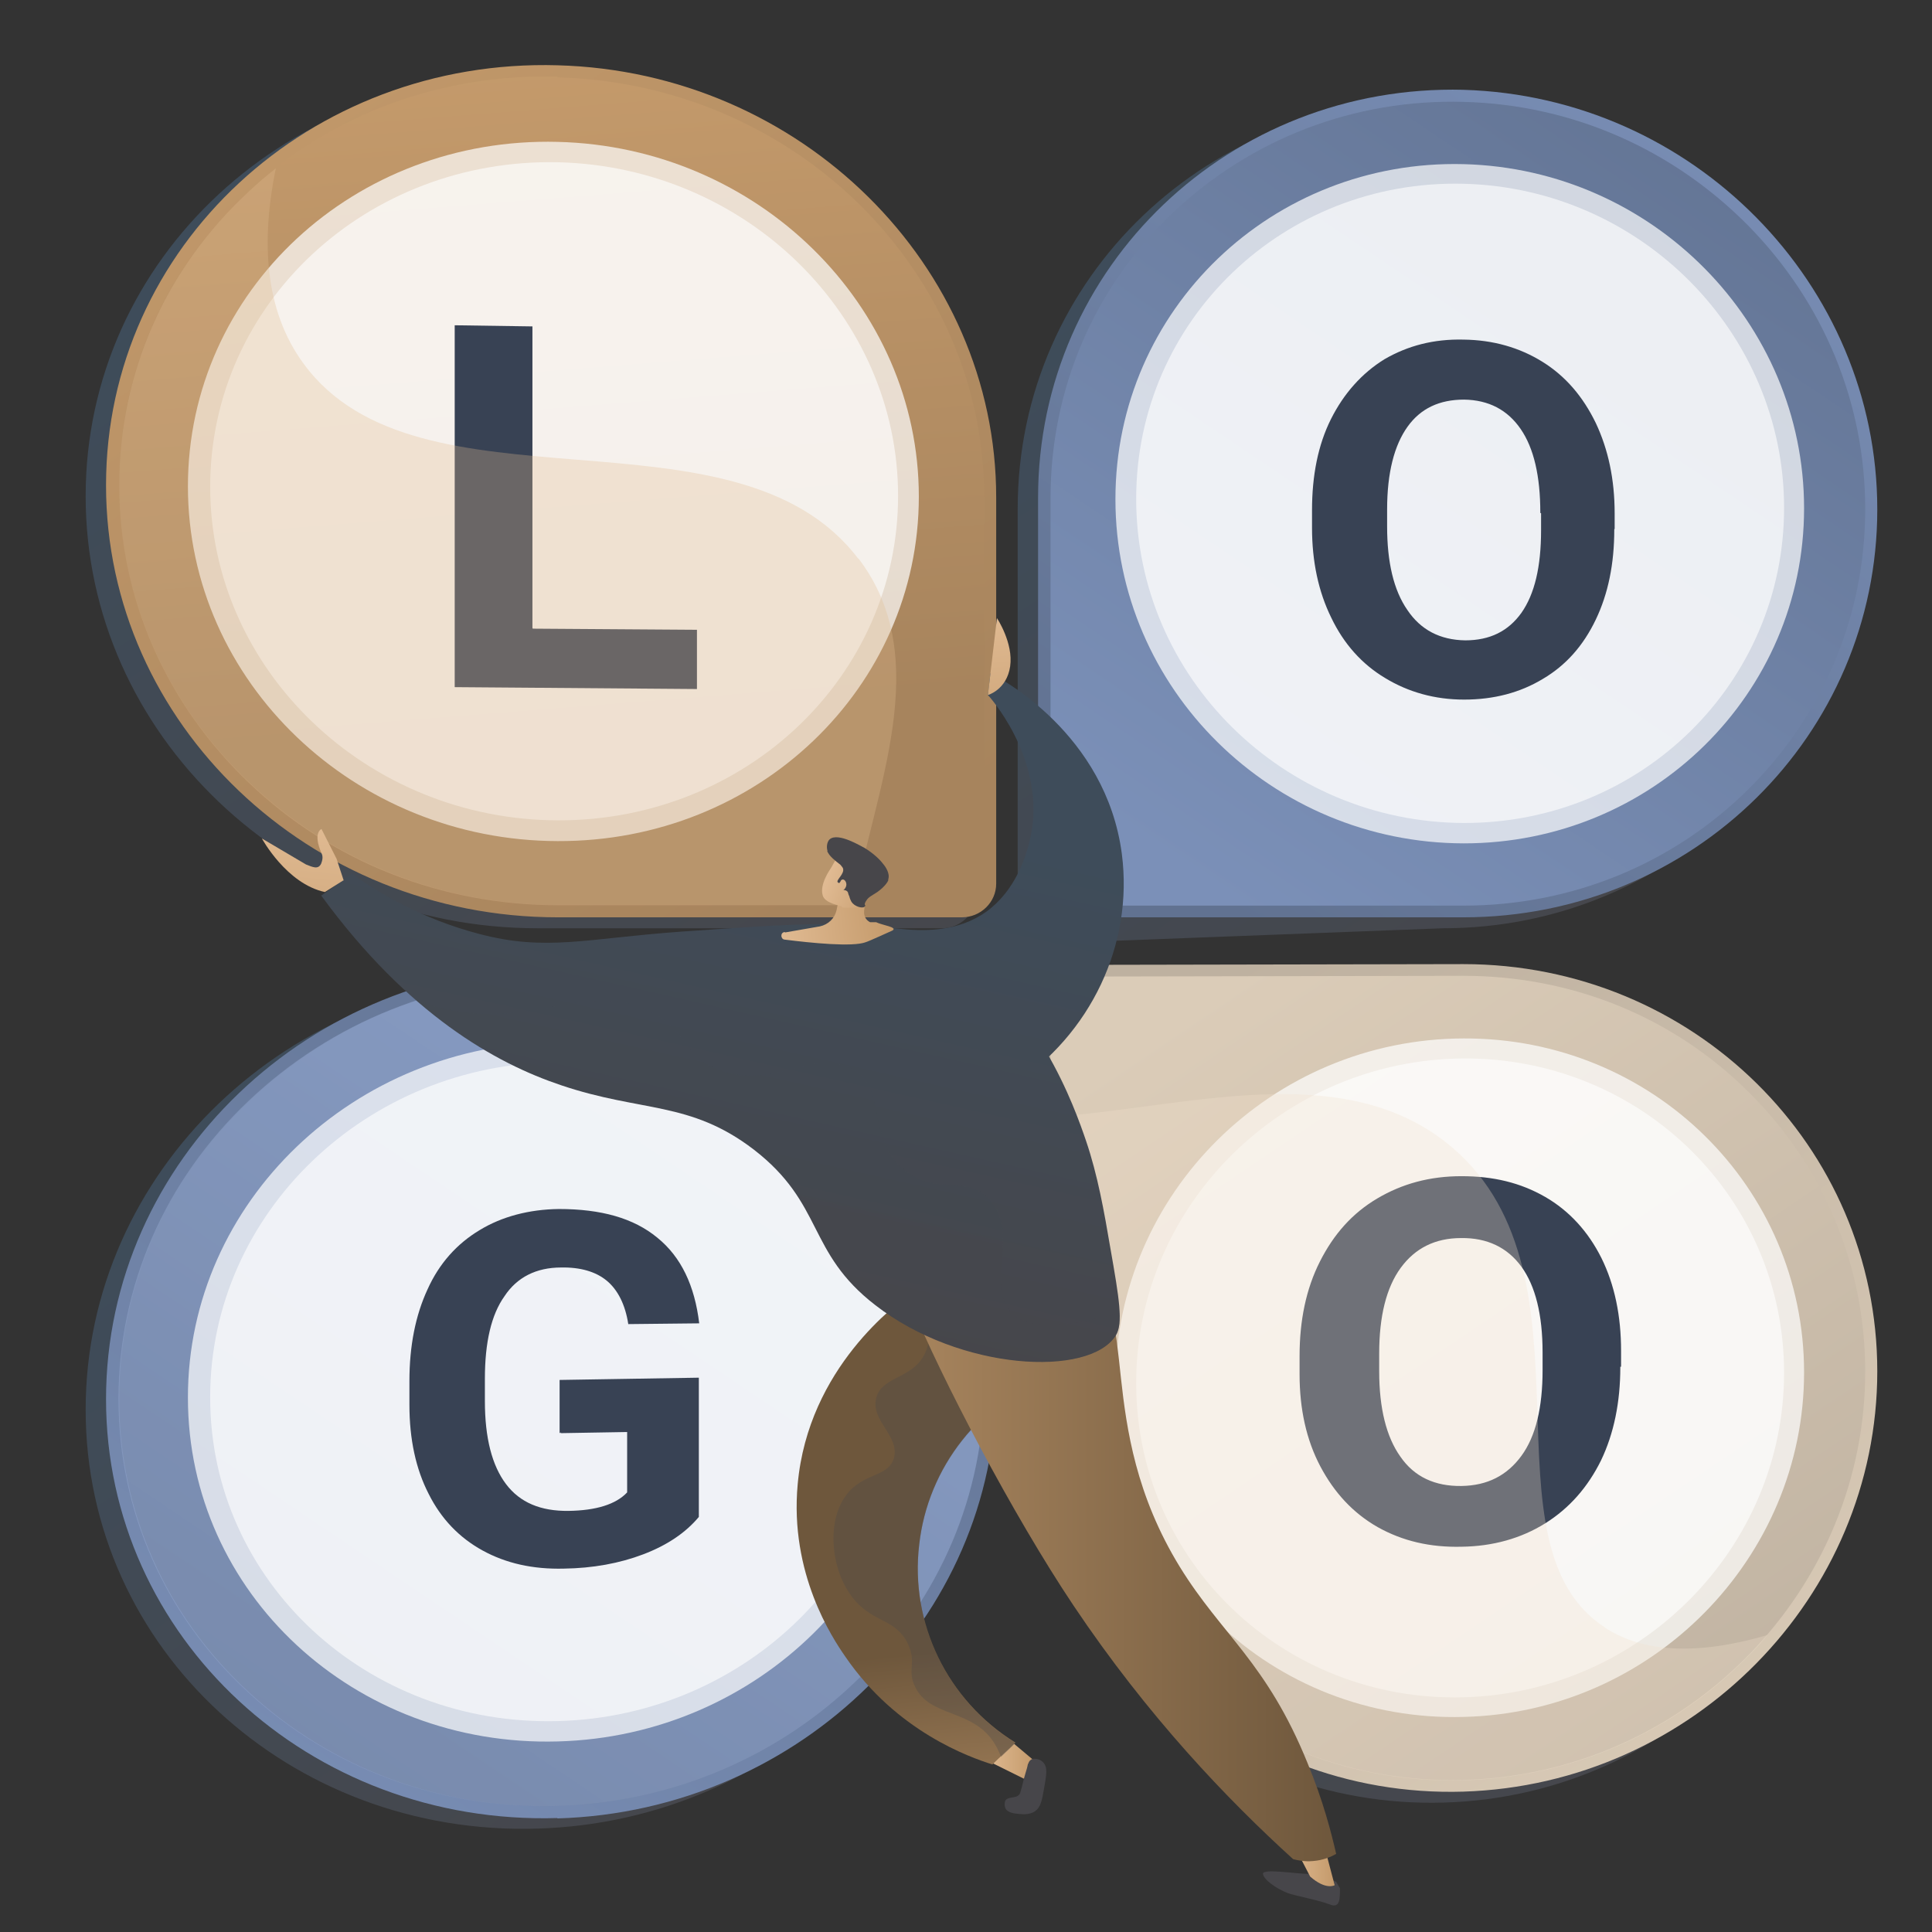 <?xml version="1.0" encoding="UTF-8"?>
<svg id="Ebene_1" xmlns="http://www.w3.org/2000/svg" version="1.1" xmlns:xlink="http://www.w3.org/1999/xlink" viewBox="0 0 512 512">
  <rect x="0" y="0" width="512" height="512" fill="#333333" stroke="none"/>
  <!-- Generator: Adobe Illustrator 29.3.1, SVG Export Plug-In . SVG Version: 2.1.0 Build 151)  -->
  <defs>
    <style>
      .st0 {
        fill: url(#Unbenannter_Verlauf_20);
      }

      .st1 {
        fill: url(#Unbenannter_Verlauf_8);
      }

      .st2 {
        fill: url(#Unbenannter_Verlauf_21);
      }

      .st3 {
        fill: url(#Unbenannter_Verlauf_3);
      }

      .st4 {
        fill: url(#Unbenannter_Verlauf_15);
      }

      .st5 {
        opacity: .6;
      }

      .st5, .st6, .st7, .st8, .st9, .st10, .st11, .st12, .st13 {
        isolation: isolate;
      }

      .st5, .st8, .st12 {
        fill: #fff;
      }

      .st14 {
        fill: url(#Unbenannter_Verlauf_7);
      }

      .st15 {
        fill: url(#Unbenannter_Verlauf_12);
      }

      .st6 {
        fill: #f2e1cb;
      }

      .st6, .st7, .st10, .st11, .st13 {
        mix-blend-mode: multiply;
        opacity: .3;
      }

      .st16 {
        fill: url(#Unbenannter_Verlauf_6);
      }

      .st7 {
        fill: #e0ba92;
      }

      .st17 {
        fill: url(#Unbenannter_Verlauf_5);
      }

      .st18 {
        fill: url(#Unbenannter_Verlauf_19);
      }

      .st19 {
        fill: #f2f0ed;
      }

      .st19, .st20 {
        display: none;
      }

      .st21 {
        fill: url(#Unbenannter_Verlauf_10);
      }

      .st8 {
        mix-blend-mode: screen;
        opacity: .2;
      }

      .st22, .st11 {
        fill: #47464a;
      }

      .st10 {
        fill: url(#Unbenannter_Verlauf_26);
      }

      .st23 {
        fill: url(#Unbenannter_Verlauf_11);
      }

      .st24 {
        fill: url(#Unbenannter_Verlauf_17);
      }

      .st25 {
        fill: url(#Unbenannter_Verlauf_24);
      }

      .st26 {
        fill: #384254;
      }

      .st27 {
        fill: url(#Unbenannter_Verlauf_22);
      }

      .st28 {
        fill: url(#Unbenannter_Verlauf_14);
      }

      .st29 {
        fill: url(#Unbenannter_Verlauf_4);
      }

      .st30 {
        fill: url(#Unbenannter_Verlauf);
      }

      .st31 {
        fill: url(#Unbenannter_Verlauf_23);
      }

      .st32 {
        mix-blend-mode: darken;
      }

      .st33 {
        fill: url(#Unbenannter_Verlauf_9);
      }

      .st34 {
        fill: url(#Unbenannter_Verlauf_18);
      }

      .st12 {
        mix-blend-mode: soft-light;
        opacity: .7;
      }

      .st35 {
        fill: url(#Unbenannter_Verlauf_2);
      }

      .st36 {
        fill: url(#Unbenannter_Verlauf_13);
      }

      .st37 {
        fill: url(#Unbenannter_Verlauf_25);
      }

      .st13 {
        fill: #a8bde3;
      }

      .st38 {
        fill: url(#Unbenannter_Verlauf_16);
      }
    </style>
    <linearGradient id="Unbenannter_Verlauf" data-name="Unbenannter Verlauf" x1="-839.3" y1="45.9" x2="-847.6" y2="-180.2" gradientTransform="translate(945.1 221.9) rotate(-9.1) scale(1 -1)" gradientUnits="userSpaceOnUse">
      <stop offset="0" stop-color="#dbccb8"/>
      <stop offset="1" stop-color="#beb1a0"/>
    </linearGradient>
    <linearGradient id="Unbenannter_Verlauf_2" data-name="Unbenannter Verlauf 2" x1="-539" y1="216.7" x2="-581.7" y2="-12.1" gradientTransform="translate(861.6 185.1) rotate(-8.7) scale(1 -1)" gradientUnits="userSpaceOnUse">
      <stop offset="0" stop-color="#dbccb8"/>
      <stop offset="1" stop-color="#beb1a0"/>
    </linearGradient>
    <linearGradient id="Unbenannter_Verlauf_3" data-name="Unbenannter Verlauf 3" x1="302.7" y1="260.3" x2="465.7" y2="18.2" gradientTransform="translate(0 512) scale(1 -1)" gradientUnits="userSpaceOnUse">
      <stop offset="0" stop-color="#3e4c5a"/>
      <stop offset="1" stop-color="#47464a"/>
    </linearGradient>
    <linearGradient id="Unbenannter_Verlauf_4" data-name="Unbenannter Verlauf 4" x1="306.9" y1="450" x2="446.6" y2="242.5" gradientTransform="translate(0 512) scale(1 -1)" gradientUnits="userSpaceOnUse">
      <stop offset="0" stop-color="#3e4c5a"/>
      <stop offset="1" stop-color="#47464a"/>
    </linearGradient>
    <linearGradient id="Unbenannter_Verlauf_5" data-name="Unbenannter Verlauf 5" x1="100.9" y1="240.7" x2="244.1" y2="27.9" gradientTransform="translate(0 512) scale(1 -1)" gradientUnits="userSpaceOnUse">
      <stop offset="0" stop-color="#3e4c5a"/>
      <stop offset="1" stop-color="#47464a"/>
    </linearGradient>
    <linearGradient id="Unbenannter_Verlauf_6" data-name="Unbenannter Verlauf 6" x1="81.7" y1="466.5" x2="252.5" y2="212.6" gradientTransform="translate(0 512) scale(1 -1)" gradientUnits="userSpaceOnUse">
      <stop offset="0" stop-color="#3e4c5a"/>
      <stop offset="1" stop-color="#47464a"/>
    </linearGradient>
    <linearGradient id="Unbenannter_Verlauf_7" data-name="Unbenannter Verlauf 7" x1="317" y1="249.8" x2="469" y2="23.9" gradientTransform="translate(0 512) scale(1 -1)" gradientUnits="userSpaceOnUse">
      <stop offset="0" stop-color="#beb1a0"/>
      <stop offset="1" stop-color="#dbccb8"/>
    </linearGradient>
    <linearGradient id="Unbenannter_Verlauf_8" data-name="Unbenannter Verlauf 8" x1="318.4" y1="247.6" x2="466.8" y2="27.3" gradientTransform="translate(0 512) scale(1 -1)" gradientUnits="userSpaceOnUse">
      <stop offset="0" stop-color="#dbccb8"/>
      <stop offset="1" stop-color="#beb1a0"/>
    </linearGradient>
    <linearGradient id="Unbenannter_Verlauf_9" data-name="Unbenannter Verlauf 9" x1="316.9" y1="-9575.5" x2="469" y2="-9801.6" gradientTransform="translate(0 9812)" gradientUnits="userSpaceOnUse">
      <stop offset="0" stop-color="#617291"/>
      <stop offset="1" stop-color="#7b90b8"/>
    </linearGradient>
    <linearGradient id="Unbenannter_Verlauf_10" data-name="Unbenannter Verlauf 10" x1="318.3" y1="-9577.6" x2="466.8" y2="-9798.2" gradientTransform="translate(0 9812)" gradientUnits="userSpaceOnUse">
      <stop offset="0" stop-color="#7b90b8"/>
      <stop offset="1" stop-color="#617291"/>
    </linearGradient>
    <linearGradient id="Unbenannter_Verlauf_11" data-name="Unbenannter Verlauf 11" x1="-9588.5" y1="250.7" x2="-9428.8" y2="13.5" gradientTransform="translate(-9370 512) rotate(-180)" gradientUnits="userSpaceOnUse">
      <stop offset="0" stop-color="#617291"/>
      <stop offset="1" stop-color="#7b90b8"/>
    </linearGradient>
    <linearGradient id="Unbenannter_Verlauf_12" data-name="Unbenannter Verlauf 12" x1="-9587" y1="248.5" x2="-9431.3" y2="17.1" gradientTransform="translate(-9370 512) rotate(-180)" gradientUnits="userSpaceOnUse">
      <stop offset="0" stop-color="#7b90b8"/>
      <stop offset="1" stop-color="#617291"/>
    </linearGradient>
    <linearGradient id="Unbenannter_Verlauf_13" data-name="Unbenannter Verlauf 13" x1="-9588.4" y1="-9574.3" x2="-9429" y2="-9811.2" gradientTransform="translate(-9370 9812) rotate(-180) scale(1 -1)" gradientUnits="userSpaceOnUse">
      <stop offset="0" stop-color="#a7845d"/>
      <stop offset="1" stop-color="#c49a6b"/>
    </linearGradient>
    <linearGradient id="Unbenannter_Verlauf_14" data-name="Unbenannter Verlauf 14" x1="137.2" y1="494.5" x2="151" y2="320.6" gradientTransform="translate(0 512) scale(1 -1)" gradientUnits="userSpaceOnUse">
      <stop offset="0" stop-color="#c49a6b"/>
      <stop offset="1" stop-color="#a7845d"/>
    </linearGradient>
    <linearGradient id="Unbenannter_Verlauf_15" data-name="Unbenannter Verlauf 15" x1="261.3" y1="45.8" x2="274.3" y2="45.8" gradientTransform="translate(0 512) scale(1 -1)" gradientUnits="userSpaceOnUse">
      <stop offset="0" stop-color="#e0ba92"/>
      <stop offset="1" stop-color="#c49a6b"/>
    </linearGradient>
    <linearGradient id="Unbenannter_Verlauf_16" data-name="Unbenannter Verlauf 16" x1="256.9" y1="24.7" x2="252.1" y2="74.7" gradientTransform="translate(0 512) scale(1 -1)" gradientUnits="userSpaceOnUse">
      <stop offset="0" stop-color="#a7845d"/>
      <stop offset="1" stop-color="#6e573c"/>
    </linearGradient>
    <linearGradient id="Unbenannter_Verlauf_17" data-name="Unbenannter Verlauf 17" x1="341.1" y1="19.3" x2="353.7" y2="19.3" gradientTransform="translate(0 512) scale(1 -1)" gradientUnits="userSpaceOnUse">
      <stop offset="0" stop-color="#e0ba92"/>
      <stop offset="1" stop-color="#c49a6b"/>
    </linearGradient>
    <linearGradient id="Unbenannter_Verlauf_18" data-name="Unbenannter Verlauf 18" x1="241.5" y1="98.6" x2="354.2" y2="98.6" gradientTransform="translate(0 512) scale(1 -1)" gradientUnits="userSpaceOnUse">
      <stop offset="0" stop-color="#a7845d"/>
      <stop offset="1" stop-color="#6e573c"/>
    </linearGradient>
    <linearGradient id="Unbenannter_Verlauf_19" data-name="Unbenannter Verlauf 19" x1="265.1" y1="289.9" x2="233.5" y2="149.3" gradientTransform="translate(0 512) scale(1 -1)" gradientUnits="userSpaceOnUse">
      <stop offset="0" stop-color="#3e4c5a"/>
      <stop offset="1" stop-color="#47464a"/>
    </linearGradient>
    <linearGradient id="Unbenannter_Verlauf_20" data-name="Unbenannter Verlauf 20" x1="210" y1="302.3" x2="178.4" y2="161.6" gradientTransform="translate(0 512) scale(1 -1)" gradientUnits="userSpaceOnUse">
      <stop offset="0" stop-color="#3e4c5a"/>
      <stop offset="1" stop-color="#47464a"/>
    </linearGradient>
    <linearGradient id="Unbenannter_Verlauf_21" data-name="Unbenannter Verlauf 21" x1="263.1" y1="348.2" x2="268" y2="304.4" gradientTransform="translate(0 512) scale(1 -1)" gradientUnits="userSpaceOnUse">
      <stop offset="0" stop-color="#e0ba92"/>
      <stop offset="1" stop-color="#c49a6b"/>
    </linearGradient>
    <linearGradient id="Unbenannter_Verlauf_22" data-name="Unbenannter Verlauf 22" x1="2067.5" y1="1194.4" x2="2080.7" y2="1144.8" gradientTransform="translate(-2274.9 605.3) rotate(20.7) scale(1 -1)" gradientUnits="userSpaceOnUse">
      <stop offset="0" stop-color="#e0ba92"/>
      <stop offset="1" stop-color="#c49a6b"/>
    </linearGradient>
    <linearGradient id="Unbenannter_Verlauf_23" data-name="Unbenannter Verlauf 23" x1="-551.6" y1="137.9" x2="-521.9" y2="137.9" gradientTransform="translate(771.4 312) rotate(-7.3) scale(1 -1)" gradientUnits="userSpaceOnUse">
      <stop offset="0" stop-color="#e0ba92"/>
      <stop offset="1" stop-color="#c49a6b"/>
    </linearGradient>
    <linearGradient id="Unbenannter_Verlauf_24" data-name="Unbenannter Verlauf 24" x1="220" y1="280.8" x2="236.2" y2="274.1" gradientTransform="translate(0 512) scale(1 -1)" gradientUnits="userSpaceOnUse">
      <stop offset="0" stop-color="#e0ba92"/>
      <stop offset="1" stop-color="#c49a6b"/>
    </linearGradient>
    <linearGradient id="Unbenannter_Verlauf_25" data-name="Unbenannter Verlauf 25" x1="219.1" y1="278.9" x2="235.4" y2="272.1" gradientTransform="translate(0 512) scale(1 -1)" gradientUnits="userSpaceOnUse">
      <stop offset="0" stop-color="#e0ba92"/>
      <stop offset="1" stop-color="#c49a6b"/>
    </linearGradient>
    <linearGradient id="Unbenannter_Verlauf_26" data-name="Unbenannter Verlauf 26" x1="224.8" y1="298.9" x2="193.3" y2="158.2" gradientTransform="translate(0 512) scale(1 -1)" gradientUnits="userSpaceOnUse">
      <stop offset="0" stop-color="#3e4c5a"/>
      <stop offset="1" stop-color="#47464a"/>
    </linearGradient>
  </defs>
  <g class="st9">
    <g id="Ebene_11" data-name="Ebene_1">
      <g>
        <path class="st19" d="M173.6,8.5C257.6-.1,270.8-41.4,334.7-36.6c59.6,4.4,125.5,46.1,154.4,104.5,37,74.4-17.8,112.3-21.1,309-1,65.7,4.7,80.4-10.6,100.3-21.2,28-60.9,36.6-306.3,11.9-132.5-13.3-155.3-19.4-169-40.9-31.6-49.7,36.4-99.7,42.2-223.1C30.4,96.2-37.8,23.9-3.5-7.3c28.9-26.4,76.1,26.2,177,15.9h.1Z"/>
        <g class="st20">
          <path class="st30" d="M211.2,387.1c6.6-5.5,17.8-14.6,22.3-30.1,8-28.3-11.3-59.6-31.8-76.1-17.6-14.2-41.3-18.4-88.7-26.8-44.6-7.9-57.7-5.6-66.4-18.1-12.4-17.7,1.9-40.6-15.5-59.1-2.1-2.2-9.3-9.9-19-9.9-16.6,0-28.9,22.4-33,36.9-4,14-4.9,37,8.2,49.8,9.4,9.3,18.3,5.5,24.5,15,6.2,9.7-.8,16.6,2.2,35.5,1.3,7.6,3.7,22.6,14.8,32.1,14.2,12.1,29.6,3.7,37.9,15.4,5.9,8.4-.2,15.5,4.3,26.1,5.9,14,23.9,18.8,39,22.4,17.6,4.4,65.3,16.2,101.3-13.2h0Z"/>
          <path class="st8" d="M9,175.1c9.8,2.4-3.6,35.1,14.7,64.7,19.7,31.7,64.4,40.5,84.9,44.6,35.1,6.9,45.8-1.4,71.7,11.5,10.3,5.1,31.5,15.9,38.4,39.2.6,2.2,7.3,26.5-6.5,44.4-15.9,20.3-46.2,17-72.4,14.2-15.9-1.7-47.5-5.1-51.1-20.6-2.2-9.4,6.5-21.2,15.3-26.9,12.4-8.2,26.4-5.1,26.7-7.9.3-2.6-10.7-7.5-24-9.2-26.5-3.5-34.8,9.3-55.3,4.5-2.4-.6-22.2-5.5-28.6-21.8-3.7-9.4-3.1-22.9,3.7-27.6,7.8-5.5,20.4,2.6,21.7,0,1.3-2.4-9.4-11.3-21.3-18.4-17.5-10.5-22.9-8.6-30.8-16.4-12.1-11.9-12.6-28.9-12.6-31.4-.3-22.9,17.1-44.9,25.5-42.7h0Z"/>
        </g>
        <g class="st20">
          <path class="st35" d="M308.1,172.5c5.5,4.7,39.4-6.4,56.1-27.6,3.4-4.3,9.3-11.9,9.4-21.8.1-12-8.7-13.6-9.7-26.2-.8-11.7,6.4-12.9,5.8-27.3-.2-5.4-.7-16.4-9.8-20.8-5.2-2.6-9-.7-11.7-3.3-4.9-4.8,5.6-12,4.1-23.3-.8-6.1-4.9-10-12.9-18.1-7.3-7.3-11.5-11.4-18-11.5-9.4-.1-13.2,8.4-19.6,7.7-10.4-1.2-4.8-24.3-21-32-10.3-4.9-24.1-1-26.6-.2-26.5,7.9-45,42.5-33.6,62.5,9.1,15.9,33.5,16.8,35.1,34.1.6,5.9-2,9.3.5,16.7,3.3,9.4,11.5,15.3,16,18.2,16.7,11.3,29.9,8.4,33.6,17.1,2.3,5.5-2.7,7.3-.7,16.4,1.7,8.3,6.4,9.1,8.2,16,3.1,12.4-9.2,20.3-5.5,23.4h.2Z"/>
          <path class="st8" d="M238.6-15.4c-9.2,4.1-13.6,17-13.5,26.2,0,13.2,9.2,26.6,21.2,31.8,18.8,8.3,35.8-6.8,44.9,2.6,4.8,4.9,5.2,14.6,1.4,19.7-6.8,9-24.8,1.4-28.5,8.3-2.6,4.9,3.5,15.3,12.1,20.4,17.3,10.3,39.7-3.7,43.9,3.5.9,1.6-1,7.6-5.2,19.5-3.1,9-4,9.9-3.5,12.6,1.2,8.2,9.9,8.7,11.9,16.6,2.3,9-7.1,17-5.4,18.8,1.9,1.7,14.5-4.9,21.6-14.6,16.9-23,1.5-60.7-3.8-74-21.8-53.5-73.7-101.8-97.1-91.3h0Z"/>
        </g>
        <g>
          <g class="st32">
            <path class="st3" d="M382.5,258.4l-103.6.2c-5,0-9.1,4-9.1,8.9v102.3c0,61.4,50.9,109.7,112.8,107.9,60.9-1.7,109.7-51.7,109.7-111.4s-48.8-108-109.7-107.9h-.1Z"/>
            <path class="st29" d="M382.5,26.7c-61.8-1.6-112.8,46.7-112.8,108.1v102.3c0,4.9,7.3,12.5,18.4,12.5l94.3-3.6c60.9,0,109.7-48.4,109.7-108.1s-48.8-109.4-109.7-111.2h.1Z"/>
            <path class="st17" d="M249.5,258.6l-107.1.2c-65.7,0-119.7,51.6-119.7,114.8s54,113,119.7,111c64.6-1.9,116.3-53.3,116.3-114.8l8-102.4c0-4.9-12.1-8.9-17.3-8.9h0Z"/>
            <path class="st16" d="M142.5,246h107.1c5,0,9.1-4,9.1-8.9v-102.4c0-61.5-51.7-112.8-116.3-114.5-65.7-1.7-119.7,48.1-119.7,111.3s54,114.5,119.7,114.5h.1Z"/>
          </g>
          <g>
            <g>
              <path class="st14" d="M387.9,474.8c-61.8,1.9-112.8-46.4-112.8-107.9v-102.3c0-4.9,4.1-8.9,9.1-8.9l103.6-.2c60.9,0,109.7,48.2,109.7,107.9s-48.8,109.5-109.7,111.4h.1Z"/>
              <path class="st1" d="M387.9,471.7c-28.9.8-56.3-9.6-77.1-29.3-20.9-19.8-32.4-46.7-32.4-75.6v-102.3c0-3.1,2.7-5.7,5.8-5.7l103.6-.2c28.7,0,55.5,10.8,75.6,30.8,19.9,19.7,30.9,46.1,30.9,74.1s-11,54.7-30.9,75.1c-20.1,20.5-46.9,32.3-75.6,33.1h.1Z"/>
              <path class="st12" d="M478.1,363.7c0,49.1-40.1,90.1-90.2,91.3-50.7,1.4-92.3-38.3-92.3-88.5s41.5-91.2,92.3-91.3c50-.2,90.2,39.4,90.2,88.5h0Z"/>
              <path class="st5" d="M472.8,363.8c0,46.3-37.8,84.7-84.9,86-47.7,1.3-86.8-36-86.8-83.3s39.1-85.7,86.8-86c47.1-.2,84.9,37.1,84.9,83.3h0Z"/>
              <path class="st26" d="M429.4,362.3c0,9.3-1.7,17.6-5.1,24.7-3.5,7.1-8.4,12.7-14.8,16.7-6.4,4-13.9,6.1-22.2,6.2-8.3.2-15.6-1.5-22.2-5.2-6.5-3.7-11.5-9.1-15.2-16.1s-5.5-15.2-5.5-24.4v-4.8c0-9.4,1.7-17.8,5.4-25.1s8.6-12.8,15.2-16.7,13.9-5.9,22.3-5.9,15.6,1.7,22.2,5.5c6.4,3.7,11.4,9.2,14.9,16.2,3.5,7.1,5.2,15.3,5.2,24.6v4.2h-.2ZM408.8,358.4c0-10-1.9-17.6-5.6-22.7-3.7-5.1-9.1-7.7-16-7.6-6.9,0-12.2,2.7-16,7.9s-5.7,12.8-5.7,22.7v4.7c0,9.8,1.9,17.4,5.6,22.6,3.7,5.4,9.2,7.9,16.2,7.8,6.9-.1,12.1-2.8,15.9-8s5.6-12.8,5.6-22.7v-4.7h0Z"/>
              <path class="st6" d="M425.5,431.4c-34.3-21.9-.6-92.7-40.4-127.1-28.7-24.7-71.5-10.5-106.7-8.3v70.9c0,28.8,11.5,55.6,32.4,75.6,20.8,19.7,48.2,30.1,77.1,29.3,28.7-.8,55.5-12.6,75.6-33.1,1.7-1.7,3.4-3.5,4.9-5.4-21.2,6.2-34.4,3.6-43-1.9h.1Z"/>
            </g>
            <g>
              <g>
                <path class="st33" d="M387.9,23.8c-61.8-1.6-112.8,46.7-112.8,108.1v102.3c0,4.9,4.1,8.9,9.1,8.9h103.6c60.9,0,109.7-48.4,109.7-108.1s-48.8-109.4-109.7-111.2h.1Z"/>
                <path class="st21" d="M387.9,27c-28.9-.8-56.3,9.7-77.1,29.4-20.9,19.8-32.4,46.8-32.4,75.6v102.3c0,3.1,2.7,5.7,5.8,5.7h103.6c28.7,0,55.5-11,75.6-30.9,19.9-19.8,30.9-46.1,30.9-74.2s-11-54.7-30.9-75c-20.1-20.4-46.9-32.2-75.6-32.9h.1Z"/>
                <path class="st12" d="M478.1,134.7c0-49.1-40.1-89.9-90.2-91.2-50.7-1.3-92.3,38.5-92.3,88.8s41.5,91.1,92.3,91.2c50,0,90.2-39.7,90.2-88.8h0Z"/>
                <path class="st5" d="M472.8,134.6c0-46.3-37.8-84.7-84.9-85.9-47.7-1.2-86.8,36.2-86.8,83.5s39.1,85.7,86.8,85.9c47.1.1,84.9-37.2,84.9-83.5h0Z"/>
              </g>
              <path class="st26" d="M427.8,140.3c0,9.1-1.6,17-4.9,23.9-3.3,6.9-7.9,12.1-14,15.7-6.1,3.7-13.1,5.5-20.9,5.5s-14.8-2-20.9-5.7c-6.2-3.7-11-9.1-14.3-16-3.4-6.9-5.1-14.9-5.1-23.8v-4.7c0-9.2,1.6-17.3,5-24.1s8.2-12.2,14.2-15.9c6.2-3.6,13.1-5.4,21-5.2,7.8.1,14.8,2.1,20.9,5.9,6.1,3.8,10.7,9.2,14.1,16.2,3.3,7,5,14.9,5,24v4.1h-.1ZM408.2,135.9c0-9.7-1.7-17.1-5.2-22.2-3.5-5.1-8.5-7.7-15-7.8-6.5,0-11.5,2.3-15,7.2s-5.4,12.2-5.4,21.9v4.5c0,9.4,1.7,16.9,5.4,22.2,3.5,5.2,8.6,7.9,15.3,8,6.5,0,11.4-2.4,14.9-7.3,3.5-5,5.2-12.2,5.2-21.9v-4.5h-.1Z"/>
            </g>
            <g>
              <g>
                <path class="st23" d="M147.7,481.9c64.6-1.9,116.3-53.3,116.3-114.8v-102.4c0-4.9-4.1-8.9-9.1-8.9l-107.1.2c-65.7,0-119.7,51.6-119.7,114.8s54,113,119.7,111h-.1Z"/>
                <path class="st15" d="M147.7,478.6c30.4-.9,59-13.1,80.3-34.2,21.1-21,32.8-48.4,32.8-77.3v-102.5c0-3.1-2.7-5.7-5.8-5.7l-107.1.2c-30.7,0-59.8,11.7-81.9,32.7-22.2,21.1-34.4,49.2-34.4,78.9s12.2,57.4,34.4,77.8c22,20.3,51.1,31,81.9,30.1h-.1Z"/>
                <path class="st13" d="M233.9,283.1c-6.4-7-9-15.2-9.4-24.1h-76.8c-30.7.2-59.8,11.8-81.9,32.8-22.2,21.1-34.4,49.2-34.4,78.9s12.2,57.4,34.4,77.8c22,20.3,51.1,31,81.9,30.1,30.4-.9,59-13.1,80.3-34.2,21.1-21,32.8-48.4,32.8-77.3v-71.5c-10.5-1.2-19.8-4.8-26.8-12.6v.2Z"/>
                <path class="st12" d="M49.8,370.4c0,51.8,44.1,92.6,98,91.1,53.1-1.4,95.7-43.6,95.7-94.1s-42.6-91.5-95.7-91.2c-53.8.2-98,42.3-98,94.1h0Z"/>
                <path class="st5" d="M55.7,370.4c0,48.6,41.5,87.1,92.2,85.7,50-1.3,90.1-40.9,90.1-88.7s-40.1-86.1-90.1-85.9c-50.6.2-92.2,39.9-92.2,88.7h0Z"/>
              </g>
              <path class="st26" d="M148.3,379.8v-14.1l36.9-.6v36.9c-3.5,4.2-8.4,7.5-14.7,9.9-6.3,2.4-13.4,3.7-21.1,3.8-8.2.2-15.3-1.4-21.5-4.8-6.2-3.4-11-8.4-14.3-15-3.4-6.6-5.1-14.5-5.1-23.6v-6.3c0-9.3,1.6-17.4,4.8-24.3,3.1-6.9,7.8-12.1,13.8-15.7,5.9-3.6,13.1-5.5,21-5.6,11.2,0,19.8,2.4,26.1,7.6,6.3,5.1,9.9,12.7,11.1,22.7l-18.8.2c-.8-5.2-2.8-9.1-5.7-11.5s-7-3.6-12.1-3.5c-6.6,0-11.7,2.6-15,7.6-3.5,4.9-5.2,12.2-5.2,21.9v5.9c0,9.8,1.9,17.1,5.6,22,3.7,4.9,9.2,7.2,16.6,7.1,7.2-.1,12.5-1.7,15.5-4.9v-16l-17.6.3v-.2Z"/>
            </g>
            <g>
              <path class="st36" d="M147.7,17.3c64.6,1.7,116.3,53.1,116.3,114.5v102.4c0,4.9-4.1,8.9-9.1,8.9h-107.1c-65.7,0-119.7-51.2-119.7-114.5S82.2,15.4,147.8,17.3h-.1Z"/>
              <path class="st28" d="M147.7,20.5c30.4.8,59,12.9,80.3,33.9,21.1,21,32.8,48.4,32.8,77.2v102.5c0,3.1-2.7,5.7-5.8,5.7h-107.1c-30.7,0-59.8-11.5-81.9-32.5-22.2-21.1-34.4-49.1-34.4-78.9s12.2-57.4,34.4-77.9c22-20.4,51.1-31,81.9-30.2h-.1Z"/>
              <path class="st12" d="M49.8,128.9c0-51.8,44.1-92.7,98-91.3,53.1,1.3,95.7,43.4,95.7,94s-42.6,91.5-95.7,91.3c-53.8-.1-98-42.2-98-94h0Z"/>
              <path class="st5" d="M55.7,129c0-48.6,41.5-87.1,92.2-86,50,1.2,90.1,40.8,90.1,88.4s-40.1,86.1-90.1,86c-50.6-.1-92.2-39.8-92.2-88.4Z"/>
              <path class="st26" d="M141.2,166.6l43.5.3v15.7l-64.2-.5v-95.9l20.6.3v79.9h0Z"/>
              <path class="st7" d="M227.4,148c-32.5-42.7-116.5-9.8-147-51.7-10.4-14.2-11.2-32.7-7.3-51.7-2.4,1.9-4.9,4-7.1,6.1-22.2,20.5-34.4,48.2-34.4,77.9s12.2,57.7,34.4,78.9c22,21,51.1,32.4,81.9,32.4h78.3c5.5-30.4,21.7-65.2,1.3-91.9h0Z"/>
            </g>
          </g>
        </g>
        <g>
          <polygon class="st4" points="261.3 466.4 272.4 471.9 274.3 466.8 266.8 460.5 261.3 466.4"/>
          <path class="st22" d="M272.5,467.4c.2-.8.9-1.4,1.7-1.3.8,0,1.7.3,2.3,1,1.2,1.3.8,3.3.2,6.8-.6,3.4-.9,5-2.4,6.1-1.5,1-3.3.8-4.4.7s-3-.3-3.5-1.6c-.2-.5-.2-1.3,0-1.9.8-1.2,2.7-.5,3.7-1.6.2-.2.3-.5.7-2,.8-3.6,1.3-4.4,1.6-6.1h0Z"/>
          <path class="st38" d="M241.5,342.7c-3.6,2.6-27.3,19.7-30.1,50.6-2.2,23.7,9.2,40.8,12.6,45.7,13.6,19.9,33,26.7,39,28.6,2-2,4.1-3.8,6.1-5.8-18-11.1-28-31.6-25.5-52.5,2.3-20.5,16.1-38,35.6-45.1,1-2.3,4.7-11.2.8-18.2-5-9-21.7-12.6-38.1-3.4h-.2Z"/>
          <path class="st22" d="M354.1,498.7l1,1.7c0,2.9,0,5.4-2.7,4.3s-9.6-2.4-11.1-3c-3.3-1.3-6.4-3.6-6.6-5.1s9,0,11.9,0,7.5,2.1,7.5,2.1Z"/>
          <path class="st24" d="M350,485.6l3.7,14s-2.3,1.4-6.5-2.3l-6.1-11.8h8.9Z"/>
          <path class="st11" d="M278.9,364.3c1-2.3,4.7-11.2.8-18.2-4.8-8.5-20.1-12.2-35.6-4.7,3.5,10.1,2.4,15.7,0,19-3.7,5-10.6,4.8-11.9,10.1-1.5,6.1,6.3,10,4.7,15.9-1.5,5.2-8.3,3.8-12.7,9.9-5.4,7.2-4,20.8,2.6,28.1,5,5.6,10.6,4.7,13.8,11.2,2.4,5.1-.3,6.9,1.9,11.4,3.8,8,14.6,5.9,20.5,14.2,1,1.4,1.7,2.9,2.3,4.4,1.3-1.3,2.6-2.4,3.8-3.7-18-11.1-28-31.6-25.5-52.5,2.3-20.5,16.1-38,35.6-45.1h-.2Z"/>
          <path class="st34" d="M241.5,345.8c7.8,19.1,26.8,55.5,43,79.7,19.7,29.4,40.8,51.4,58.2,67.2,1.2.3,3,.7,5.2.5,2.8-.2,5-1.2,6.2-1.9-1.3-5.7-3.5-14.2-7.6-24.1-10.8-26.6-22.7-33.9-33.8-51.9-23.4-38.1-9.8-70.1-25.5-76.2-6.3-2.4-25.2-14-45.8,6.6h.1Z"/>
          <path class="st18" d="M261.8,184.2c.5-3.6.2-2.1.7-5.8,2.3,1.2,30.6,15.9,34.8,47.9,3.1,23.9-8.2,47.8-29,61.4-40.6-29.4-47-38.7-45.4-41.8,2.6-4.7,23.3,6.5,38.5-4.3,7.8-5.7,10.3-14.5,11.2-17.7,5.6-20.3-9-37.7-10.6-39.5h-.1Z"/>
          <path class="st0" d="M85.2,237.3c2.7-2,5.4-3.8,8-5.8,7.1,5.1,18.5,12,33.8,16,17.8,4.7,28.3,1.2,53.4-.6,37.2-2.6,55.9-4,70.3,4.2,24,13.4,34.2,42.7,37.1,51.2,3.1,9.1,4.8,18.7,6.5,28.7,2.3,13.1,3.4,19.7,1.4,22.9-7,11.2-41.3,9.4-63.7-8-18.3-14.1-13.5-26.8-32.3-41.3-16.9-12.9-29.7-9.8-51-17-17.3-5.8-40.5-18.7-63.6-50.3h-.1Z"/>
          <path class="st2" d="M264.2,163.8s4.4,6.6,3.5,12.8c-.9,6.2-5.9,7.6-5.9,7.6l2.4-20.4Z"/>
          <path class="st27" d="M91.1,233.4l-1.9-5.8-4-7.9s-2.4.9,0,6.4c.5,1,.2,2-.1,2.8-.8,1.6-2.2.9-4,.2l-11.7-6.9s6.5,12,16.7,14.2l4.9-3.1h0Z"/>
          <path class="st31" d="M207.9,247c-1.2.2-1,1.9,0,2,7.1.9,18,2,21.5.7,1-.3,6.4-2.8,7.1-3.1,1.5-.9-2.7-1.4-4.3-2.2h-1.6c-1.2-.6-1.7-1.7-1.6-3l.5-4.3-6.8-.9-1,5c-.5,2.2-2.2,3.8-4.4,4.3l-9.2,1.6h0Z"/>
          <g>
            <path class="st25" d="M223.2,240.2c-.5-.2-4.7-.8-5.2-3-.8-3,2-6.8,2.3-7.3,1.4-2.6,1.7-2.8,2.4-3.3l.9-.6h0c.6-.2,2.6-.2,3,0,1.3.3,2.6,5.6,2,13.1,0,.2,0,.6.1.8,0,.7-5.7.8-5.6.5h0Z"/>
            <path class="st22" d="M219.2,225.5c.5,1.4,2.4,2.8,3.3,3.5.1,0,.5.5.8.9,0,0,0,.1.1.2.5,1.5-1.9,3.1-1.4,3.7.3.5,1.9,0,2.1.3.1.3-1.2,1.2-.9,1.6.1.3.9,0,1.4.6.2.2.1.5.5,1.3.1.5.3.9.5,1.3.8,1.4,3,1.9,3.5,1.4s0-.2.1-.8c0,0,.1-.5.5-1,.5-.8,1.6-1.3,2.8-2.1,2.1-1.5,2.8-2.8,2.9-3.1h0v-.3c.5-1.5-.7-3.3-1.4-4.1-.9-1.2-2.6-2.8-4.9-4.2-.7-.3-6.9-4.2-9.2-2.3-.8.7-.9,2.2-.6,3.1h0Z"/>
            <path class="st37" d="M222.8,233.4c.6-.8,1.5,0,1.5,1s-1,2-2,1.9c-.9-.2-.3-1.7.5-2.8h0Z"/>
          </g>
          <path class="st10" d="M267.5,347.2c-5.9-7.2,2.8-21.5-5.6-29.7-6.1-6.1-12.9-.8-21.5-6.9-11.3-8.2-4.9-23.3-15.3-27.8-11-4.5-20.6,6.1-34.6.7-9.2-3.5-7.6-9.2-16.7-14.6-15.7-9.3-29.7,2.2-51.2-.7-3.5-.5-7.6-1.4-12.1-3.1,14.1,12.2,27.4,18.8,38.3,22.4,21.2,7.2,34.1,4,51,17,18.8,14.5,14.1,27.2,32.3,41.3,22.5,17.4,56.8,19.2,63.7,8,.8-1.3,1-3.3.9-5.9-18,5.1-26,3.5-29.4-.7h.2Z"/>
        </g>
      </g>
    </g>
  </g>
</svg>